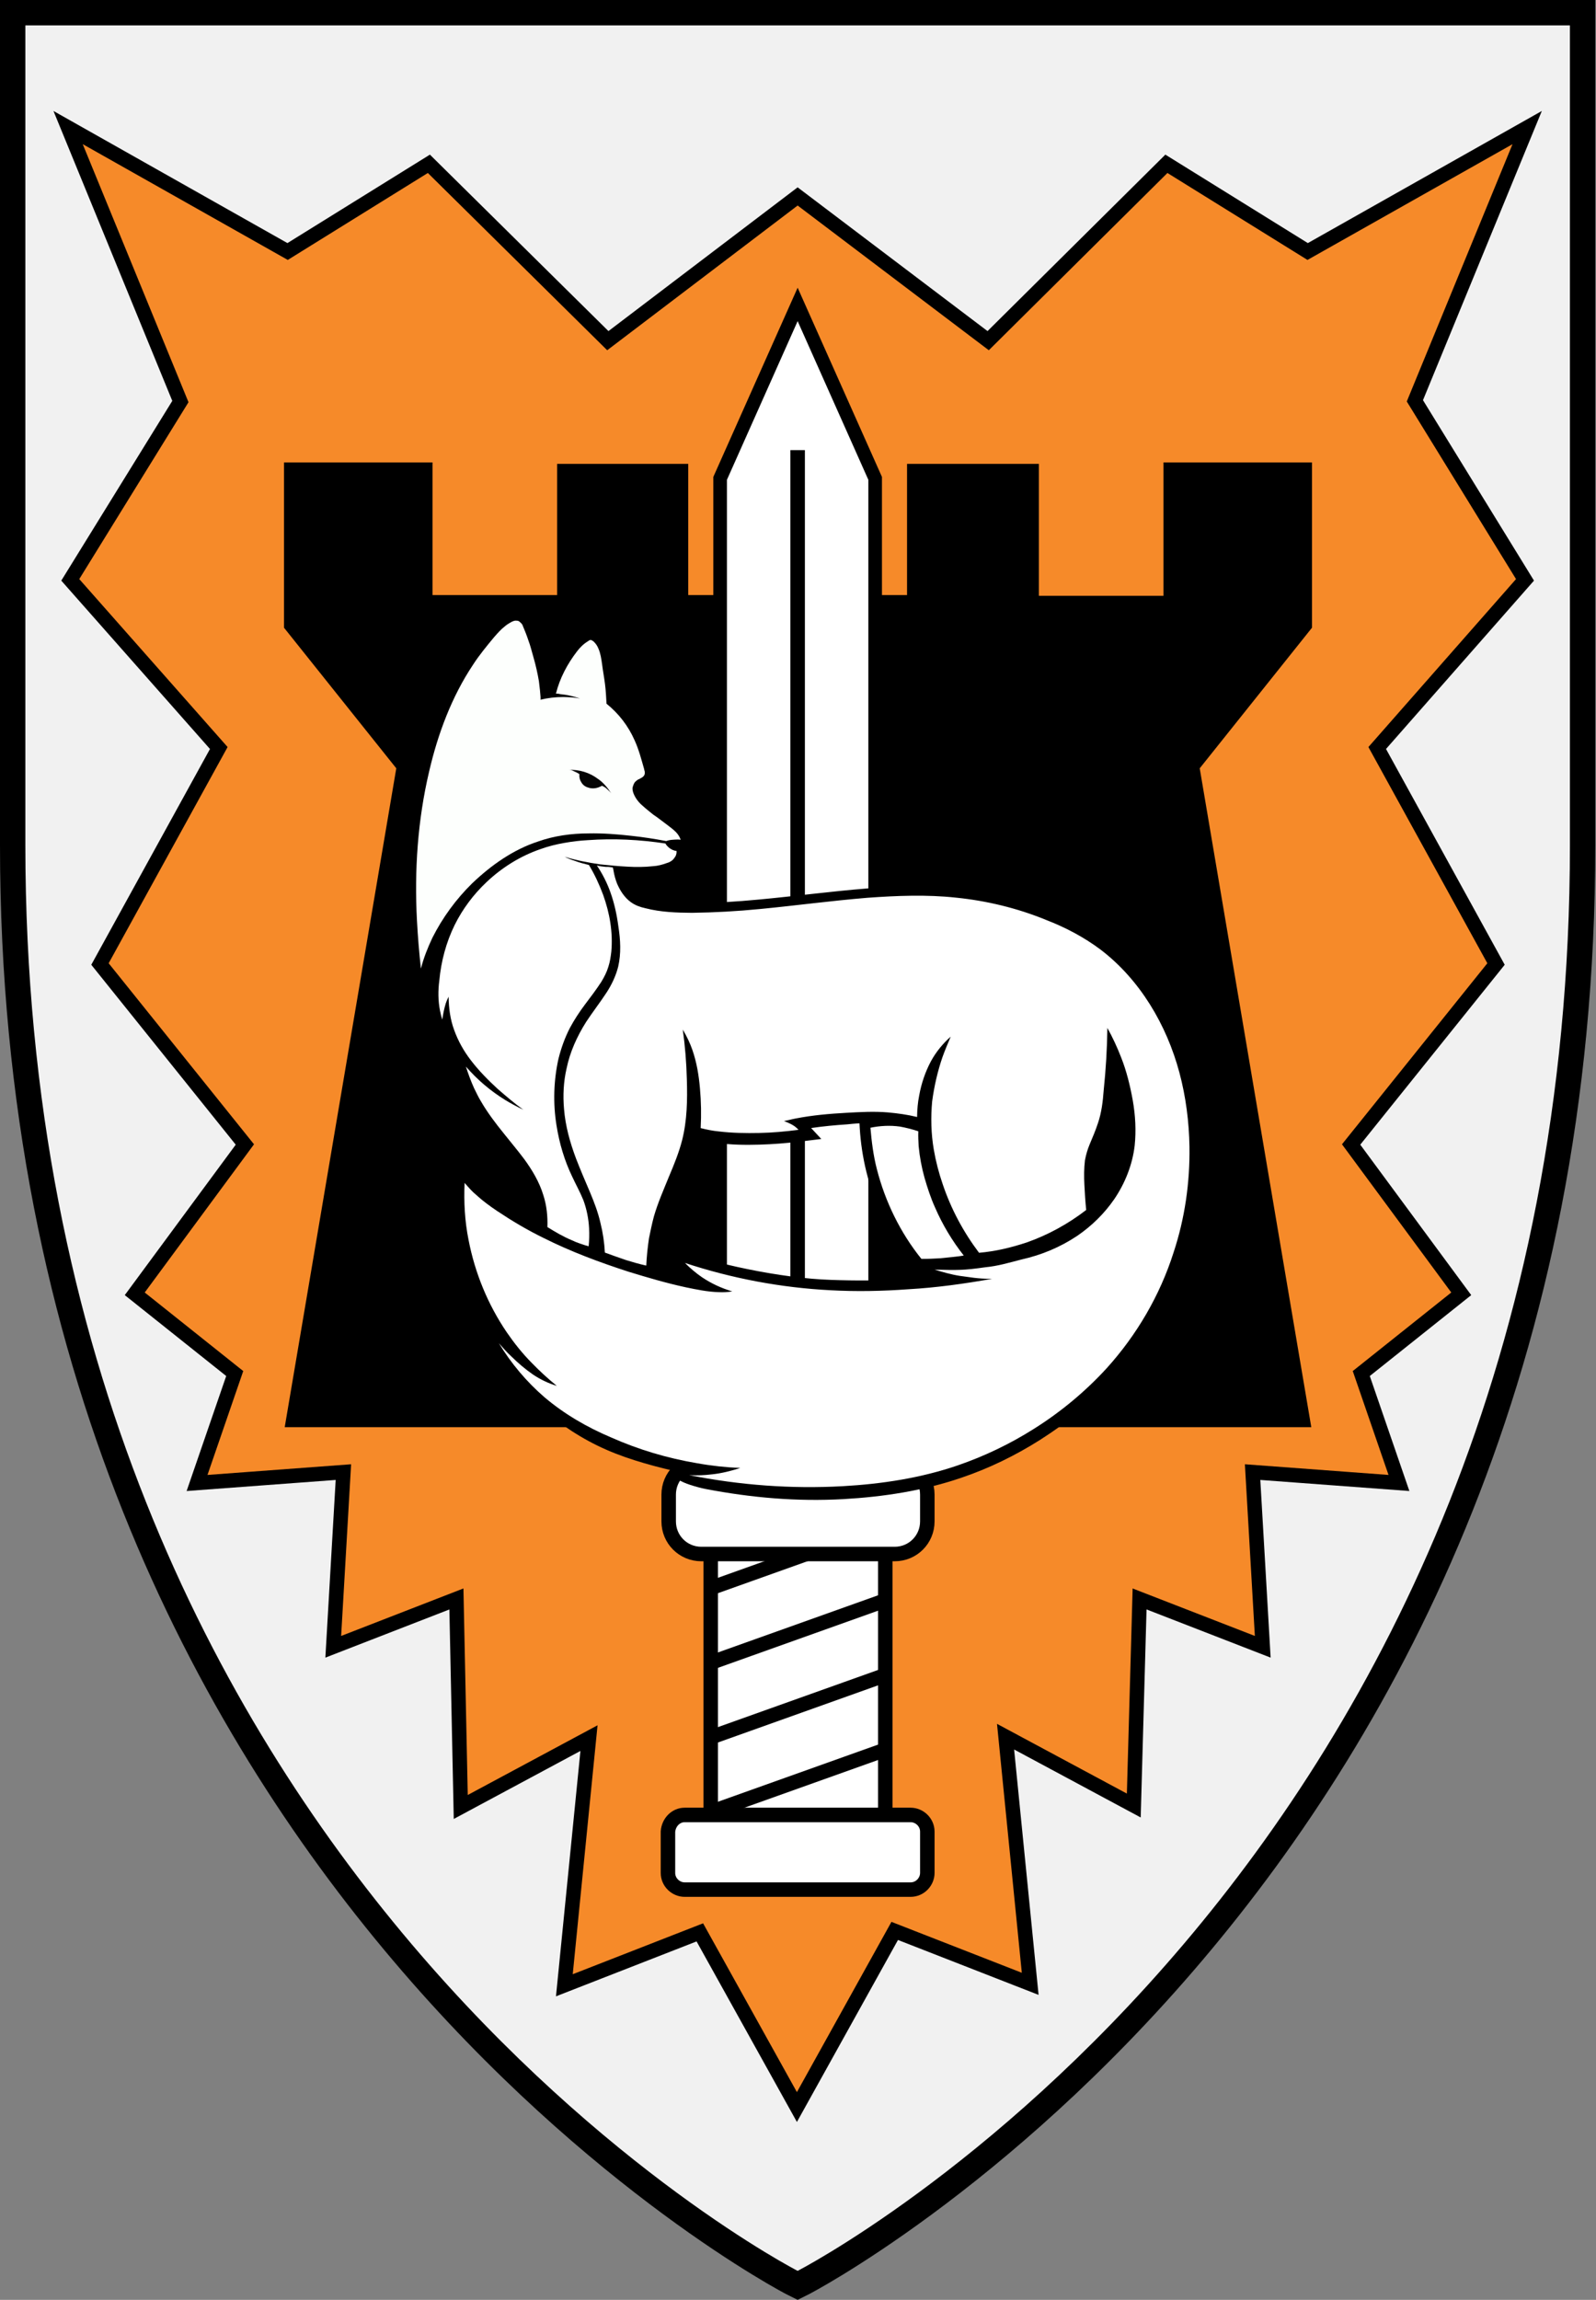 <?xml version="1.0" encoding="utf-8"?>
<!-- Generator: Adobe Illustrator 23.0.1, SVG Export Plug-In . SVG Version: 6.00 Build 0)  -->
<svg version="1.1"
	 id="svg2" inkscape:version="1.0 (4035a4fb49, 2020-05-01)" sodipodi:docname="IDF Combat Engineering Corps at Southern Command.svg" xmlns:cc="http://creativecommons.org/ns#" xmlns:dc="http://purl.org/dc/elements/1.1/" xmlns:inkscape="http://www.inkscape.org/namespaces/inkscape" xmlns:rdf="http://www.w3.org/1999/02/22-rdf-syntax-ns#" xmlns:sodipodi="http://sodipodi.sourceforge.net/DTD/sodipodi-0.dtd" xmlns:svg="http://www.w3.org/2000/svg"
	 xmlns="http://www.w3.org/2000/svg" xmlns:xlink="http://www.w3.org/1999/xlink" x="0px" y="0px" viewBox="0 0 220.3 317.3"
	 style="enable-background:new 0 0 220.3 317.3;" xml:space="preserve">
<rect x="0" y="0" width="220.3" height="317.3" fill="#808080" stroke="none"/>
<style type="text/css">
	.st0{fill:#F1F1F1;}
	.st1{fill:#F68A29;stroke:#000000;stroke-width:2;}
	.st2{fill-rule:evenodd;clip-rule:evenodd;}
	.st3{fill-rule:evenodd;clip-rule:evenodd;fill:#FFFFFF;stroke:#000000;stroke-width:1.878;}
	.st4{fill-rule:evenodd;clip-rule:evenodd;fill:#FFFFFF;stroke:#000000;stroke-width:2;}
	.st5{fill:none;stroke:#000000;stroke-width:2;}
	.st6{fill:#050505;}
	.st7{fill:#FFFFFF;}
	.st8{fill:#FDFFFD;}
</style>
<defs>
	
	<inkscape:path-effect  effect="spiro" id="path-effect866" is_visible="true" lpeversion="1"></inkscape:path-effect>
</defs>
<sodipodi:namedview  bordercolor="#666666" borderopacity="1" gridtolerance="10" guidetolerance="10" id="namedview4" inkscape:current-layer="g10" inkscape:cx="121.6735" inkscape:cy="222.85831" inkscape:document-rotation="0" inkscape:guide-bbox="true" inkscape:pageopacity="0" inkscape:pageshadow="2" inkscape:window-height="986" inkscape:window-maximized="1" inkscape:window-width="1920" inkscape:window-x="-11" inkscape:window-y="-11" inkscape:zoom="1.2888655" objecttolerance="10" pagecolor="#ffffff" showgrid="false" showguides="true">
	</sodipodi:namedview>
<g id="g10" inkscape:groupmode="layer" inkscape:label="Image">
	<g id="g1261">
		<g id="g1230">
			<path id="path847" d="M0,0v3.5v113.1c0,143.8,108.5,199.9,108.5,199.9l1.6,0.8l1.6-0.8c0,0,108.5-56.1,108.5-199.9V0H0z M7,7
				h206.3v109.6c0,134-94.6,188.1-103.1,192.7C101.6,304.7,7,250.6,7,116.6V7z"/>
			<path id="path839" sodipodi:nodetypes="cscscc" class="st0" d="M3.5,3.5v113.1c0,142,106.6,196.7,106.6,196.7
				s106.6-54.7,106.6-196.7V3.5H3.5z"/>
			<path id="path849" sodipodi:nodetypes="ccccccccccccccccccccccccccccccccccccccccc" class="st1" d="M96.6,266.6l-18.7,7.3
				l3.4-34.1l-17.7,9.5L63,220.6l-17,6.6l1.4-24.1l-20.2,1.5l5.2-15.1l-13.8-11l15.2-20.6l-20-24.9l16.4-29.8L9.7,80l15.2-24.6
				L9.4,17.6l30.3,17.1l19.5-12.1L83.9,47l26.2-19.9L136.4,47L161,22.6l19.5,12.1l30.3-17.1l-15.5,37.7L210.5,80l-20.4,23.2
				l16.4,29.8l-20,24.9l15.2,20.6l-13.8,11l5.2,15.1l-20.2-1.5l1.4,24.1l-17-6.6l-0.8,28.5l-17.7-9.5l3.4,34.1l-18.7-7.3l-13.5,24.3
				L96.6,266.6z"/>
			<path id="rect889" sodipodi:nodetypes="ccccccccccccccccccccccc" class="st2" d="M39.2,63.8v22.8L54.7,106l-15.4,90.9h70.8H181
				L165.6,106l15.5-19.4V63.8h-20.5v18.4h-17.2V64h-18.2v18.1h-15.1H95V64H76.9v18.1H59.7V63.8H39.2z"/>
		</g>
		<g id="g1224">
			<g id="g1199">
				<path id="rect838" sodipodi:nodetypes="cccccc" class="st3" d="M99.4,66l10.7-24l10.7,24v142.5H99.4V66z"/>
				<rect id="rect901" x="98.1" y="206.3" class="st4" width="24.1" height="50.4"/>
				<path id="path907" class="st5" d="M98.1,229.4l24.1-8.6"/>
				<path id="path909" class="st5" d="M98.1,239.7l24.1-8.6"/>
				<path id="path911" class="st5" d="M98.1,250l24.1-8.6"/>
				<path id="path913" class="st5" d="M98.1,219.1l24.1-8.6"/>
				<path id="rect836" class="st4" d="M94.5,250.4h31.2c1.2,0,2.3,1,2.3,2.3v5.7c0,1.2-1,2.3-2.3,2.3H94.5c-1.2,0-2.3-1-2.3-2.3
					v-5.7C92.3,251.4,93.3,250.4,94.5,250.4z"/>
				<path id="path915" class="st5" d="M110.1,208.1v-146"/>
				<path id="rect895" class="st4" d="M96.8,201.7h26.7c2.5,0,4.5,2,4.5,4.5v3.7c0,2.5-2,4.5-4.5,4.5H96.8c-2.5,0-4.5-2-4.5-4.5
					v-3.7C92.3,203.7,94.3,201.7,96.8,201.7z"/>
			</g>
			<g id="g2708" transform="matrix(0.178,0,0,0.182,39.355,54.528)">
				
					<path id="path2513" inkscape:connector-curvature="0" sodipodi:nodetypes="ccscccsccssccccscccscccsscscccssccssssssssssscsccsccccccssscsssscscccsscccsccccsccccscccssccscccccccccccccssscccccccccccsccsccccssccccccsscsscccscssscscsccccsscccccccsccccccscscccsssscccccccccc" d="
					M224.4,346.3l11,16.2c3.9,5.8,7.1,12.1,9.5,18.7c2.7,7.5,4.5,15.6,5.7,24c1.4,9.7,2,19,0,27.2c-1.4,5.8-4.2,11.6-7.8,17.3
					c-4.5,7-10.4,13.9-15.7,22.1c-7.6,11.6-13.3,24.5-16.4,38.1c-2.4,10.8-3.2,22.1-2.2,33.1c1.2,14,5.2,27.2,9.9,39.8
					c3.4,9,7.3,17.5,10.8,26c3.2,7.5,6,14.9,7.9,22.3c1.4,5.3,2.2,10.7,2.6,16.1c-12.2-4.6-24.3-9.6-35.9-15.4
					c-11.9-5.9-23.5-12.5-34.7-19.8c-5.5-3.6-10.7-7.3-15.4-11.3c-2.9-2.6-5.7-5.4-8.3-8.3l-13.8-15.9l-1.1,21
					c-0.8,15.2,0.3,30.5,3.2,45.5c5.1,26.2,15.8,51.3,31,73.2c0.6,0.8,3.9,0.9,4.4,1.7l-11.2-10.2c-0.5,4.9-0.4,5.1,0,7.6
					c0.5,3,1.5,6,2.9,8.7c8.9,16.5,22,30.9,36.5,42.9c16.3,13.5,32.9,24.4,51.9,32.5c18.1,7.8,40.5,13.6,59.8,17.6
					c0.5,0.1-3.6,0.3-5.4,0.3c-2.1,0-8.5-0.8-6.4-0.5c0,0,5.3,4.1,7.5,5.2c3.2,1.7,5.9,2.9,9.4,4c4.1,1.3,8.6,2.5,12.4,3.2
					c34.9,6.5,70.1,9.6,106.5,7.6c30.8-1.7,61.8-6.3,91.4-16.2c21.5-7.1,42-16.9,61.2-28.8c21.2-13.2,40.9-29,57.9-47.5
					c24-26,42.5-57,53.7-90.6c8.9-26.6,13.3-54.8,12.8-82.8c-0.3-19.6-2.9-39.3-8.1-58.4c-10.5-38-32-73.8-64.2-97.6
					c-13.7-10.2-28.9-17.8-44.4-23.9c-23.1-9.1-47.5-14.8-72.1-17.3c-23.5-2.3-46.9-1.6-69.9,0.2c-28.3,2.2-56.2,5.9-84,8.4
					c-17.3,1.6-34.5,2.7-51.6,2.7c-11.8,0-23.3-0.6-33.8-3.2c-3.5-0.9-6.5-2-8.6-3.4c-3.2-2.1-5.9-5.9-7.8-10.4
					c-1.1-2.5-1.9-5.2-2.4-7.9c-0.1-0.7-0.2-1.4-0.3-2.1l-0.9-6.7l-6.8-0.6c-1.7-0.2-3.5-0.4-5.2-0.6c-2.2-0.3-4.4-0.6-6.6-0.9
					L224.4,346.3z M486.6,389.4c11.2-0.1,22.3,0.3,33.3,1.3c23.1,2.3,46,7.7,67.6,16.2c14.5,5.7,28.3,12.7,40.6,21.8
					c28.5,21.1,48.3,53.6,57.9,88.4c4.8,17.5,7.3,35.8,7.5,54.1c0.4,26.2-3.7,52.4-12,77.2c-10.5,31.2-27.8,60.2-50.1,84.5
					c-15.9,17.2-34.4,32.1-54.4,44.6c-18.1,11.2-37.4,20.4-57.6,27.1c-27.8,9.2-57.3,13.7-87,15.3c-25.7,1.4-51.6,0.5-77.2-2.3
					l-1.6-11.4c-10.9-0.5-21.7-1.6-32.4-3.4c-22.3-3.7-44.1-10.1-64.8-19c-16.6-7.1-32.4-16-46.3-26.9l5.9-11.4
					c-6.6-5.1-12.8-10.7-18.6-16.7c-6.7-6.9-12.9-14.4-18.4-22.3c-13.9-19.9-23.7-42.8-28.3-66.7c-1.4-7.3-2.3-14.8-2.8-22.3
					c4,3.1,8.1,6,12.1,8.7c11.7,7.7,23.9,14.6,36.5,20.8c21.8,10.8,44.5,19.2,67.5,26.3c14.8,4.6,29.7,8.6,44.8,12
					c8.6,1.9,17.7,3.8,27.4,3.9c3.9,0.1,7.8-0.2,11.7-0.7l0.8-11.2c24.2,5.4,48.9,8.9,73.7,10.2c20.6,1.1,41.2,0.7,61.6-0.7
					c22.1-1.5,44-4.3,65.8-8.2l-0.9-10.6c8-1.1,16-2.4,24-4.3c16-3.9,31.9-10,46-19.3c12-7.9,22.6-18,30.8-29.9
					c9.2-13.1,15.4-28.4,17.5-44.5c1.6-12.6,0.6-25-1.5-36.9c-2-11.6-5.2-23-9.5-34c-3.1-8.1-6.8-15.9-11-23.5l-15.2-27l-0.8,31
					c-0.4,15.6-1.4,31.1-2.9,46.6c-0.8,8.2-1.8,16-4.1,22.9c-1.6,4.7-4,9.6-6.2,15.3c-1.7,4.3-3.2,9-4.1,14c-1.3,7.2-1,14-0.7,20.3
					c0.3,4.8,0.7,9.6,1.1,14.4c-12.2,8.8-25.7,15.9-40,20.8c-9.7,3.3-19.8,5.6-30,6.9c-10.1-14.1-18.4-29.5-24.1-45.9
					c-2.9-8.1-5.1-16.4-6.5-24.7c-1.9-11.3-2.3-22.9-1.1-34.3c1.1-10.7,3.7-21.3,7.4-31.6c1.8-5,3.8-10,6.1-14.8l-13.3-10
					c-6.9,6-12.7,13.1-17.2,21c-5.1,8.9-8.4,18.7-10.2,28.6c-0.5,2.5-0.8,5.1-1.1,7.7c-4.7-0.8-9.4-1.4-14.2-1.7
					c-11.2-0.8-22.3-0.3-33.1,0.4c-13.5,0.9-27.1,2.1-40.7,4.6c-3.1,0.6-6.2,1.2-9.3,1.9l-31.7,7.1l6.4,1.9
					c-7.6,0-15.1-0.2-22.4-1.2c-2.2-0.3-4.3-0.8-6.4-1.2c0.2-7.9,0.1-15.8-0.7-23.7c-1-10.5-2.8-21.1-6.5-31.5
					c-1.9-5.2-4.2-10.3-6.9-15.2l-15.8,5.2c1.5,12.2,2.5,24.4,2.9,36.7c0.5,15.2,0.1,30-3.5,43.8c-2.2,8.7-5.8,17.3-9.6,26.2
					c-4.2,9.9-8.8,20.1-12.1,31.2c-1.7,5.7-3.1,11.5-4.1,17.4c-0.7,3.7-1.2,7.5-1.6,11.2c-1.9-0.5-3.7-1-5.6-1.6
					c-3.6-1.1-7.1-2.4-10.7-3.7c-0.6-6.1-1.5-12.1-3-18c-2.3-8.7-5.5-16.8-8.7-24.6c-3.6-8.7-7.4-17.1-10.6-25.5
					c-4.4-11.6-7.8-23.4-8.9-35.2c-0.8-9.3-0.2-18.8,1.8-27.9c2.6-11.5,7.4-22.5,14-32.5c4.6-7,10.6-14,15.9-22.3
					c4.3-6.7,8-14.1,10-22.4c2.8-11.7,1.8-23.2,0.2-33.7c-0.5-3-1.1-6.1-1.7-9.1c4.2,2.4,8.4,3.9,12.3,4.9c12.8,3.2,25.7,3.8,38,3.8
					c17.8,0,35.6-1.1,53.1-2.7c28.2-2.6,56-6.3,83.7-8.4C464.2,390.1,475.4,389.5,486.6,389.4z M644.2,516.7
					c1.9,6.3,3.6,12.8,4.8,19.3c1.9,10.8,2.7,21.5,1.4,31.8c-1.7,13.1-6.9,25.9-14.6,37c-2,2.8-4.1,5.5-6.4,8.1
					c-0.5-5-0.9-10.1-1.2-15.1v0c-0.3-6-0.4-11.5,0.5-16.5c0.6-3.4,1.7-7,3.2-10.7c1.9-4.8,4.5-10.1,6.5-16.2c3-9,4.1-18.1,4.9-26.6
					C643.6,524.2,643.9,520.5,644.2,516.7L644.2,516.7z M451.7,551.7c5.1-0.1,10.2,0,15.2,0.3c7.2,0.5,14.3,1.5,21.3,3.1l4.8,1.1
					c0.3,5.7,0.9,11.3,1.8,16.9c1.6,9.4,4.1,18.6,7.2,27.5c6.6,18.8,16.1,36.5,28,52.4c-13.1,1.3-32.7,3.2-45.8,3.5
					c3.7,4.4,5,7.7,14,11.9c-0.4,0-9.5,0.9-9.9,0.9c-1.9,0.2-3.8,0.4-5.7,0.6c-19.9,1.4-39.8,1.4-59.6,0.7
					c-37.6-1.2-91.1-12-126.9-25.1c0,0,3.5,9,5.8,12.8c2.6,4.3,7.5,9.8,8.7,10.8c-6.1-1.4-15.7-4.5-21.8-6.2l0.1-1.6
					c0.3-6.6,1-13.1,2.2-19.6c0.9-5.2,2.2-10.4,3.7-15.4c2.9-9.7,7.2-19.4,11.5-29.4c3.9-9,7.8-18.5,10.5-28.7
					c0.4-1.6,0.6-3.2,1-4.8l2.4,0.6c4.9,1.2,9.9,2.1,14.8,2.8c11.1,1.5,22.1,1.6,32.8,1.3c10.4-0.3,20.8-1.1,31.2-2.3l16.8-2
					l-7.9-8.3c9.2-1.3,18.6-2.2,28.1-2.8C441.4,552.1,446.6,551.8,451.7,551.7L451.7,551.7z"/>
				<path id="path2507" d="M250,328.6c-5.2,0.1-10.4,0.3-15.6,0.7c-6.2,0.4-12.5,1.1-18.8,2.2c-6.6,1.2-13.2,2.9-19.6,5
					c-16.7,5.7-32.3,14.9-45.3,26.9c-10.8,10-19.9,21.9-26.5,35.2c-7.1,14.1-11.2,29.4-12.9,44.9c-0.9,8.1-1.3,16.8,1.3,25.4
					c2.1,7.3,6.9,14.7,10.6,18.1c-3.4-13-2.7-7.6,0,0c3.3,9,8.1,14.7,13.6,22.1l-7.1-10.6c3.7,14.3,7.4,29.5,14.5,41.6
					c5.6,9.5,12.3,18,19,26c5.4,6.4,10.7,12.5,15.4,18.8c6,8,11,16.3,13.8,25c2.2,6.7,3.1,13.8,2.7,20.9l-0.3,4.9l4.1,2.7
					c6.3,4.1,12.9,7.6,19.8,10.6c4.7,2,9.5,3.7,14.4,5.1l9.5,2.7l1.3-9.8c0.6-5.1,0.8-10.2,0.6-15.4v0c-0.4-8-2-16.1-5-23.9
					c-2.7-7-6.2-12.8-8.9-18.3c-5.6-11.5-9.5-24-11.5-36.8c-2.5-15.8-2.3-32,1.4-47.3c1.8-7.5,4.4-14.8,8-21.5
					c2.9-5.5,6.5-10.9,10.5-16.1c4.2-5.5,9.1-11.1,13.4-17.9c2.6-4.1,4.9-8.5,6.5-13.5c1.5-4.5,2.2-9,2.6-13.2
					c1.5-16.1-1.5-32.1-6.9-46.8c-1.4-3.8-3-7.5-4.7-11.2c5.1,0.5,10.2,1,15.3,1.2c6.9,0.3,14,0.4,21.4-0.5c4.2-0.5,8.6-1.4,13-3.1
					c2-0.8,4.4-1.9,6.8-3.8c1.6-1.3,3.1-3,4.3-5.2c1.5-2.8,2-6,1.6-9.2l-0.9-6.2l-6.2-1c-0.7-0.1-1.5-0.5-2.1-1
					c-0.2-0.2-0.4-0.4-0.6-0.7l-2.1-3l-3.6-0.6C281.2,329.5,265.6,328.4,250,328.6L250,328.6z M250.2,345.6
					c12.9-0.2,25.8,0.7,38.6,2.5c-1.4,0.3-2.9,0.6-4.5,0.8c-5.9,0.7-12.1,0.7-18.5,0.4c-6.8-0.3-13.6-0.9-20.3-1.8
					c-2.5-0.3-4.9-0.8-7.4-1.3C242.2,345.8,246.2,345.6,250.2,345.6z M216.7,348.6l-3.4,9.2c2.9,1.4,5.9,2.6,8.9,3.7
					c2.5,0.9,5.1,1.5,7.7,2.2c3.4,5.9,6.3,12,8.6,18.3c4.7,12.8,7.1,26.4,5.9,39.5c-0.3,3.4-0.9,6.7-1.8,9.6c-1,3.2-2.7,6.4-4.7,9.7
					c-3.4,5.4-8,10.7-12.5,16.7c-4.4,5.7-8.5,11.8-12,18.5c-4.2,8.1-7.3,16.7-9.4,25.4c-4.3,17.8-4.5,36.2-1.6,54
					c2.3,14.4,6.6,28.5,13,41.6c3.1,6.3,6.2,11.7,8.3,17c2.3,5.8,3.5,12.1,3.8,18.6c0,0.5,0,1.1,0,1.6c-0.7-0.3-1.5-0.5-2.2-0.8
					c-4.6-1.9-9-4.3-13.3-6.8c-0.1-7.4-1.3-14.7-3.5-21.7c-3.6-11.3-9.7-21.2-16.4-30c-5.2-6.9-10.7-13.3-15.9-19.5
					c-3.7-4.5-7.2-8.9-10.5-13.5c0.2,0.1,0.4,0.3,0.6,0.4c4.8,2.9,9.8,5.4,14.8,7.7l8.4-14.7c-6.6-4.7-12.9-9.7-18.9-15
					c-7.4-6.5-14.3-13.4-20-20.9c-4.9-6.4-8.9-13.3-11.6-20.5c-2.5-7-3.8-14.5-3.7-22l-7.8-1.9c0-3.1,0.1-6.3,0.5-9.6
					c1.4-13.6,5.1-27,11.2-39.1c5.7-11.3,13.5-21.6,22.9-30.3c11.2-10.4,24.7-18.4,39.2-23.3C206.4,350.9,211.5,349.6,216.7,348.6z"
					/>
				<rect id="rect2659" x="239.1" y="643" width="5.4" height="8.5"/>
				<path id="path2509" d="M180.5,162.2c-4.2-0.3-7.2,1.2-9.2,2.2c-2,1-3.7,2.2-5.3,3.5c-4,3.1-7.1,6.5-9.9,9.7
					c-6.1,6.9-11.8,14.1-17.1,21.8c-17.4,25.4-28.3,54.4-35.3,83.7c-9,37.8-11.6,76.8-9.7,115.3c0.6,12.2,2.8,25.9,4.3,38.1
					c0,0.1,0.6,3.9,2,8.8c1,3.4,2.3,7.2,4.6,10.6c0,0.1,1.1-4.3,2.3-8.2c0.8-2.5,3.1-8.7,3.6-9.8c1.4-3.9,2.4-5,3.4-8.6
					c2-7.1,4.7-7.7,8-14.3c7.2-14.4,17.3-27.4,29.2-38.7c14-13.3,30.3-24.2,48.1-30c11.6-3.8,24.1-5.6,36.7-5.9
					c10.5-0.2,21.1,0.6,31.9,1.8c8.9,1,17.7,2.3,26.5,3.8l2.2,0.4l2.1-0.8c0.3-0.1,0.6-0.2,0.8-0.3c0.9-0.3,2.1-0.4,3.5-0.5
					c1.2-0.1,2.5-0.1,3.7,0l4.2-4.8c0,0,1.2-1.7,1.8-4.1c0.6-2.3-0.4-5-1.7-6.9c-3.1-4.4-6.4-7.8-9.1-9.8c-3.8-2.7-6.9-6-10.6-8.9
					c-3.1-2.3-5.9-4.5-8.2-6.7c-2.1-2-3.4-3.9-3.9-5.4c0.2-0.1,0.2-0.2,0.6-0.4c0.5-0.3,1.6-0.7,3-1.8c1.5-1.1,3.4-2.8,4.6-5.7
					c0.9-2.4,0.9-4.4,0.7-6.1c-0.2-1.6-0.5-2.7-0.7-3.3v0c-2.1-7.3-4.2-15.1-7.6-22.8c-4.9-10.9-12.3-20.5-21.3-28.3
					c-0.2-4-0.4-7.9-0.9-11.8c-0.7-5.4-1.6-10.5-2.3-15.4c-0.6-3.9-1.1-8.8-3.5-14c-1.3-2.9-3.2-6-6.3-8.5c-0.6-0.5-1.4-1.1-2.6-1.7
					v0c-1.3-0.6-2.9-1.2-4.9-1.2h0c-3.4,0-5.3,1.3-6.2,1.8c-4.8,2.8-8.2,6.5-10.9,9.8c-6.6,8.2-11.8,17.4-15.5,27.3l0,0l-0.2-0.9
					c-1.2-6.4-2.6-12.8-4.3-19.1c-1.2-4.5-2.5-8.9-4.1-13.4c-1.5-4.2-3.1-8.4-4.9-12.5L192,170l-0.1-0.2c-1.1-2.2-2.7-4-4.7-5.3
					C185.2,163.2,182.9,162.4,180.5,162.2z M177.8,180.4c1.1,2.6,2.2,5.2,3.1,7.8c1.4,4,2.6,8.1,3.7,12.2c1.5,5.8,2.9,11.7,4,17.6
					l2.7,23.1l9.2-2.1c5.3-1.2,10.8-1.8,16.3-1.8c3.8,0,7.7,0.3,11.5,1l4.1-16.4c-3.2-1.1-6.5-1.9-9.9-2.6c2.9-7,6.8-13.7,11.6-19.6
					c0.9-1.1,1.7-2,2.6-2.8c0.8,2.2,1.3,4.9,1.8,8.4c0.8,5.2,1.7,10.2,2.3,15c0.6,4.6,0.9,9.3,1,14l0.1,4l3.2,2.5
					c8.2,6.5,14.9,15,19.2,24.6c2.5,5.6,4.4,11.9,6.2,18.6c-1.7,1-3.5,2.3-5.1,4.3c-1.4,1.7-2.5,3.8-3.1,6.2
					c-0.8,3.6-0.2,6.8,0.6,9.2c1.8,5.6,5.3,9.5,8.4,12.5c3.3,3.2,6.6,5.7,9.8,8.1c1.7,1.3,3.4,2.5,5,3.7c-5.4-0.8-10.9-1.7-16.3-2.3
					c-11.2-1.3-22.6-2.2-34.2-1.9c-13.9,0.3-28.1,2.3-41.6,6.7c-20.8,6.8-39.1,19.2-54.5,33.9c-11,10.5-20.7,22.6-28.5,36
					c0-0.8-0.1-1.7-0.2-2.5c-1.8-37.2,0.7-74.6,9.3-110.6c6.6-27.9,17-54.9,32.8-78c4.8-7,10.1-13.7,15.8-20.2
					c2.6-3,5.1-5.6,7.5-7.5C176.9,181,177.3,180.7,177.8,180.4z"/>
				<path id="path2515" d="M465.1,545.2c-4.3,0.1-8.5,0.6-12.7,1.5l-7.2,1.5l0.4,7.4c0.7,11.1,2.4,22.1,5.1,32.9
					c6.6,26.2,19.1,50.8,36.5,71.5l2.6,3.1l4,0c4.9,0,9.9-0.2,14.8-0.5c6.3-0.4,12.6-1.1,18.9-2l14.9-2.2l-9.6-11.6
					c-8.6-10.4-15.7-22-21.2-34.3c-3-6.9-5.5-14-7.5-21.3c-2.1-7.5-3.6-15.1-4.2-22.6c-0.3-3.4-0.4-6.9-0.3-10.3l0.1-6.1l-5.7-2.1
					c-5.2-1.9-10.5-3.2-16-4C473.6,545.3,469.3,545,465.1,545.2L465.1,545.2z M465.6,562.2c3.3-0.1,6.6,0.1,9.9,0.5
					c2.4,0.3,4.7,0.8,7.1,1.4c0.1,1.9,0,3.8,0.2,5.6c0.7,8.8,2.5,17.4,4.8,25.7c2.2,8,5,15.9,8.4,23.6c4,9.1,8.9,17.8,14.5,26.1
					c-1.1,0.1-2.1,0.3-3.2,0.3c-3.2,0.2-6.5,0.3-9.7,0.4c-14.4-18-24.9-39.2-30.5-61.6c-1.8-7.2-2.9-14.5-3.7-21.8
					C464.1,562.4,464.9,562.2,465.6,562.2z"/>
				<path id="path2511" class="st6" d="M223.7,284.9c1.6,0.6,3.1,1.3,4.6,2.1c-0.2,2.1,0.3,4.4,1.4,6.2c1.2,2,3.2,3.4,5.3,4.2
					c2.5,0.8,5.3,0.6,7.8-0.2c1-0.3,2-0.8,2.9-1.3c1.3,0.7,2.6,1.4,3.7,2.4c1.3,1,2.5,2.2,3.6,3.6c-2.6-4.4-6.2-8.2-10.4-11.2
					c-6.5-4.6-14.6-7.1-22.6-6.8C221.3,284.1,222.5,284.4,223.7,284.9z"/>
				<g id="g1040" transform="matrix(3.616,-0.197,0.197,3.616,-155.82,35.053)">
					<path id="path859" class="st7" d="M120.3,91.6c0.5,0.5,1.1,0.8,1.7,0.9c0,0.4-0.1,0.8-0.3,1.1c-0.2,0.3-0.4,0.5-0.6,0.7
						c-0.4,0.3-0.8,0.5-1.3,0.6c-1,0.3-2,0.5-3,0.5c-1.8,0.1-3.7,0-5.5-0.2c-1.9-0.2-3.9-0.5-5.8-0.8c-2.5-0.5-5-1.1-7.5-2
						c0.7,0.4,1.4,0.7,2.2,1c0.9,0.4,1.9,0.7,2.9,1c1.1,2,2,4.2,2.7,6.4c1.2,3.9,1.7,8,1.1,12c-0.2,1.1-0.4,2.1-0.8,3.1
						c-0.4,1.1-1,2.1-1.7,3.1c-1.2,1.6-2.5,3.1-3.8,4.6c-1.2,1.4-2.4,3-3.4,4.6c-1.2,2-2.1,4.1-2.8,6.3c-1.3,4.5-1.7,9.3-1.2,13.9
						c0.4,3.8,1.3,7.5,2.8,11c0.7,1.7,1.5,3.3,2.1,5c0.6,1.9,0.9,3.9,0.9,5.9c0,1.3-0.1,2.6-0.3,3.8c-1.2-0.4-2.5-0.9-3.6-1.5
						c-1.7-0.8-3.4-1.9-5-3c0.2-2.2,0.1-4.5-0.5-6.7c-0.7-2.8-2.1-5.4-3.7-7.8c-1.3-1.9-2.7-3.7-4-5.5c-1.7-2.3-3.3-4.6-4.6-7.1
						c-0.5-0.9-0.9-1.9-1.3-2.8c-0.6-1.5-1.1-3.1-1.5-4.6c2.3,2.9,5,5.4,8.1,7.5c1.2,0.8,2.4,1.5,3.7,2.2c-1.8-1.4-3.5-3-5.2-4.6
						c-2-2-3.9-4.1-5.5-6.4c-1.4-2-2.5-4.2-3.2-6.5c-0.7-2.2-0.9-4.6-0.8-7c-0.3,0.5-0.5,0.9-0.7,1.4c-0.4,1.1-0.7,2.2-0.9,3.3
						c-0.2-0.6-0.3-1.3-0.4-1.9c-0.3-2.1-0.2-4.2,0.2-6.3c0.6-4,1.9-7.9,3.9-11.4c1.9-3.3,4.4-6.2,7.3-8.6c3.5-2.9,7.6-5.1,12-6.3
						c1.7-0.5,3.4-0.8,5.1-1c1.7-0.2,3.3-0.3,5-0.3c5.6-0.1,11.2,0.5,16.6,1.6C119.9,91.2,120.1,91.4,120.3,91.6L120.3,91.6z"/>
					<path id="path899" class="st8" d="M94.5,55.4c-0.2-1.7-0.5-3.4-0.9-5.1c-0.3-1.2-0.5-2.4-0.9-3.6c-0.3-1.1-0.7-2.2-1.1-3.3
						c-0.1-0.2-0.3-0.4-0.5-0.6s-0.4-0.3-0.7-0.3c-0.4-0.1-0.9,0.1-1.3,0.3c-0.4,0.2-0.8,0.4-1.2,0.7c-0.9,0.6-1.7,1.4-2.5,2.2
						c-1.7,1.8-3.4,3.6-4.8,5.5c-4.9,6.4-8.3,14-10.6,21.8c-3,10-4.3,20.5-4.3,31c0,3.4,0.1,6.8,0.3,10.1c0.7-2.2,1.7-4.3,2.8-6.3
						c2.4-4.1,5.5-7.8,9.1-10.9c4.3-3.6,9.2-6.6,14.6-8c3.5-1,7.2-1.3,10.9-1.1c3,0.1,6.1,0.5,9.1,1c2.5,0.4,4.9,0.9,7.4,1.5
						c0.1,0,0.3-0.1,0.4-0.1c0.5-0.1,1-0.1,1.4-0.1c0.4,0,0.9,0,1.3,0.1c-0.1-0.4-0.3-0.8-0.5-1.1c-0.5-0.8-1.3-1.4-2-2
						c-1-0.8-2-1.7-3.1-2.5c-0.8-0.7-1.6-1.4-2.4-2.2c-0.7-0.7-1.3-1.6-1.6-2.6c-0.1-0.4-0.2-0.9,0-1.3c0.1-0.3,0.2-0.5,0.4-0.8
						c0.3-0.3,0.7-0.6,1.1-0.7c0.2-0.1,0.4-0.2,0.6-0.3c0.2-0.1,0.4-0.3,0.5-0.5c0.1-0.2,0.1-0.4,0.1-0.6c0-0.2-0.1-0.4-0.1-0.6
						c-0.5-2.1-0.9-4.1-1.7-6.1c-1.2-3.1-3.1-5.8-5.6-8c0-1.4,0-2.7-0.1-4.1c-0.1-1.4-0.3-2.8-0.4-4.2c-0.1-1.1-0.2-2.3-0.6-3.3
						c-0.2-0.6-0.5-1.1-1-1.6c-0.1-0.1-0.2-0.1-0.3-0.2c-0.1-0.1-0.2-0.1-0.3-0.1c-0.2,0-0.4,0.1-0.5,0.2c-1,0.5-1.8,1.2-2.5,2
						c-2.2,2.5-4,5.4-5,8.6c0.4,0,0.7,0.1,1.1,0.2c1.4,0.2,2.7,0.6,4,1.1c-1.2-0.3-2.3-0.4-3.5-0.5c-1.7-0.1-3.4,0-5,0.3
						C94.8,59.3,94.5,55.4,94.5,55.4z"/>
					<path id="path911-6" class="st6" d="M100.9,74.6c0.4,0.2,0.8,0.4,1.2,0.7c-0.1,0.6,0,1.2,0.3,1.7c0.3,0.6,0.8,1,1.4,1.2
						c0.7,0.3,1.5,0.3,2.2,0.1c0.3-0.1,0.6-0.2,0.8-0.3c0.4,0.2,0.7,0.4,1,0.7c0.3,0.3,0.7,0.7,0.9,1c-0.7-1.2-1.6-2.4-2.7-3.2
						c-1.7-1.4-3.9-2.2-6.1-2.2C100.2,74.3,100.6,74.4,100.9,74.6z"/>
					<path id="path939" class="st7" d="M123.1,134.2c0.8,2.7,1.1,5.4,1.2,8.2c0.1,2.8,0,5.5-0.3,8.3c1.3,0.4,2.5,0.7,3.8,0.9
						c2.9,0.5,5.8,0.7,8.7,0.8c2.8,0.1,5.6,0,8.4-0.2c-0.4-0.5-0.9-0.9-1.4-1.2c-0.5-0.3-1.1-0.6-1.6-0.8c0.8-0.1,1.7-0.3,2.5-0.4
						c3.7-0.5,7.3-0.6,11-0.6c2.9,0,5.9,0,8.8,0.4c2.1,0.3,4.2,0.7,6.2,1.3c0.1-1.5,0.3-3,0.7-4.5c0.6-2.5,1.6-4.9,2.9-7
						c1.2-1.9,2.8-3.6,4.5-4.9c-0.7,1.4-1.4,2.8-2,4.2c-1.2,2.9-2.1,6-2.7,9.1c-0.5,3.3-0.6,6.8-0.2,10.1c0.3,2.5,0.8,4.9,1.5,7.3
						c1.5,5.3,3.9,10.3,7,14.8c3.5-0.1,6.9-0.7,10.3-1.6c4.6-1.3,9.1-3.4,13.1-6.1c-0.1-1.8-0.1-3.5-0.1-5.3c0-1.7,0.1-3.4,0.4-5.1
						c0.3-1.2,0.7-2.3,1.2-3.3c0.7-1.4,1.4-2.8,2-4.3c0.9-2.2,1.3-4.5,1.6-6.8c0.7-4.3,1.2-8.6,1.5-13c1,2,1.9,4.2,2.6,6.3
						c1,2.9,1.6,6,2,9.1c0.4,3.2,0.4,6.4-0.1,9.5c-0.7,4-2.5,7.8-5,11c-2.3,2.9-5.1,5.3-8.3,7.2c-3.8,2.2-7.9,3.6-12.2,4.3
						c-2.6,0.5-5.1,1.1-7.8,1.2c-4.7,0.4-6.1,0.3-10.9-0.1c1.7,0.6,3.4,1.2,5.3,1.6c2.3,0.4,3.5,0.8,6.9,1c-6,0.7-12,1.2-18,1.2
						c-5.6,0.1-11.2-0.1-16.7-0.7c-10.5-1.1-20.9-3.6-30.8-7.4c1.1,1.2,2.3,2.3,3.5,3.2c1.9,1.4,4,2.5,6.3,3.3c-1,0.1-1.9,0.1-2.9,0
						c-2.4-0.2-4.7-0.8-7-1.4c-4.1-1.1-8.1-2.5-12-3.9c-6.1-2.3-12.2-4.9-17.9-8.1c-3.3-1.8-6.5-3.9-9.5-6.1c-1.5-1.1-3-2.3-4.3-3.6
						c-0.9-0.8-1.6-1.7-2.4-2.7c-0.4,4-0.4,8,0.2,12c1,7,3.4,13.7,7.1,19.7c1.5,2.4,3.1,4.6,5,6.7c1.6,1.8,3.3,3.5,5.1,5.1
						c-1.7-0.6-3.4-1.5-4.9-2.6c-1.6-1.2-3.1-2.6-4.5-4.1c-0.9-0.9-1.7-1.9-2.5-2.9c2.4,4.4,5.5,8.4,9.1,11.8
						c4.1,3.8,8.8,6.8,13.8,9.2c5.8,2.9,11.8,5,18.1,6.4c3,0.7,6.1,1.2,9.2,1.5c-2,0.5-4,0.9-6.1,1c-1.6,0.1-3.2,0.1-4.9-0.1
						c10.7,2.7,21.7,4.1,32.7,4.1c8.4,0,16.8-0.8,24.8-3c5.8-1.6,11.5-3.9,16.8-6.8c5.9-3.2,11.4-7.2,16.2-11.8
						c6.8-6.6,12.2-14.6,15.6-23.4c2.8-7,4.3-14.4,4.6-21.9c0.2-5.2-0.2-10.5-1.3-15.6c-2.2-10.2-7.4-19.9-15.4-26.6
						c-3.4-2.8-7.3-5.1-11.4-6.9c-6-2.8-12.5-4.7-19-5.7c-6.2-1-12.6-1.1-18.9-1c-7.8,0.2-15.5,0.8-23.2,1.1
						c-4.8,0.2-9.7,0.2-14.5,0c-3.3-0.2-6.7-0.5-9.9-1.5c-1.1-0.3-2.1-0.7-3-1.4c-1.3-1-2.2-2.5-2.8-4.1c-0.3-0.9-0.5-1.8-0.6-2.7
						c0-0.2-0.1-0.5-0.1-0.7c-0.5-0.1-1-0.2-1.5-0.2c-0.6-0.1-1.3-0.2-1.9-0.4c1.1,1.8,2,3.8,2.6,5.8c0.7,2.3,1.1,4.7,1.3,7.2
						c0.3,2.8,0.3,5.7-0.5,8.4c-0.6,1.9-1.6,3.7-2.8,5.3c-1.5,2-3.2,3.9-4.7,5.9c-2.1,2.9-3.8,6.1-4.7,9.5c-0.8,2.7-1.1,5.6-1,8.4
						c0.1,3.6,0.9,7.1,2,10.5c0.8,2.4,1.7,4.8,2.6,7.2c0.8,2.2,1.5,4.3,1.9,6.6c0.4,2,0.6,4.1,0.6,6.2c1.4,0.6,2.9,1.2,4.4,1.8
						c1.4,0.5,2.8,1,4.3,1.4c0.2-1.9,0.5-3.8,0.9-5.7c0.4-1.5,0.8-3,1.3-4.5c1-2.8,2.4-5.5,3.7-8.2c1.2-2.4,2.4-4.9,3.2-7.4
						c1.3-4.1,1.6-8.4,1.7-12.7c0.1-3.5,0-6.9-0.3-10.4C122.2,131.6,122.7,132.9,123.1,134.2L123.1,134.2z"/>
					<path id="path963" class="st7" d="M161.2,161.3c-0.6-2.9-0.8-5.8-0.9-8.7c2.1-0.3,4.2-0.3,6.3,0.1c1.3,0.3,2.6,0.7,3.9,1.2
						c-0.1,1-0.1,2.1-0.1,3.1c0.1,2.3,0.4,4.5,0.9,6.7c0.5,2.1,1.1,4.3,1.9,6.3c1.4,3.7,3.3,7.2,5.6,10.4c-1.7,0.2-3.4,0.2-5.1,0.3
						c-1.3,0-2.6,0-4-0.1C165.5,174.9,162.6,168.2,161.2,161.3z"/>
				</g>
			</g>
		</g>
	</g>
</g>
</svg>
